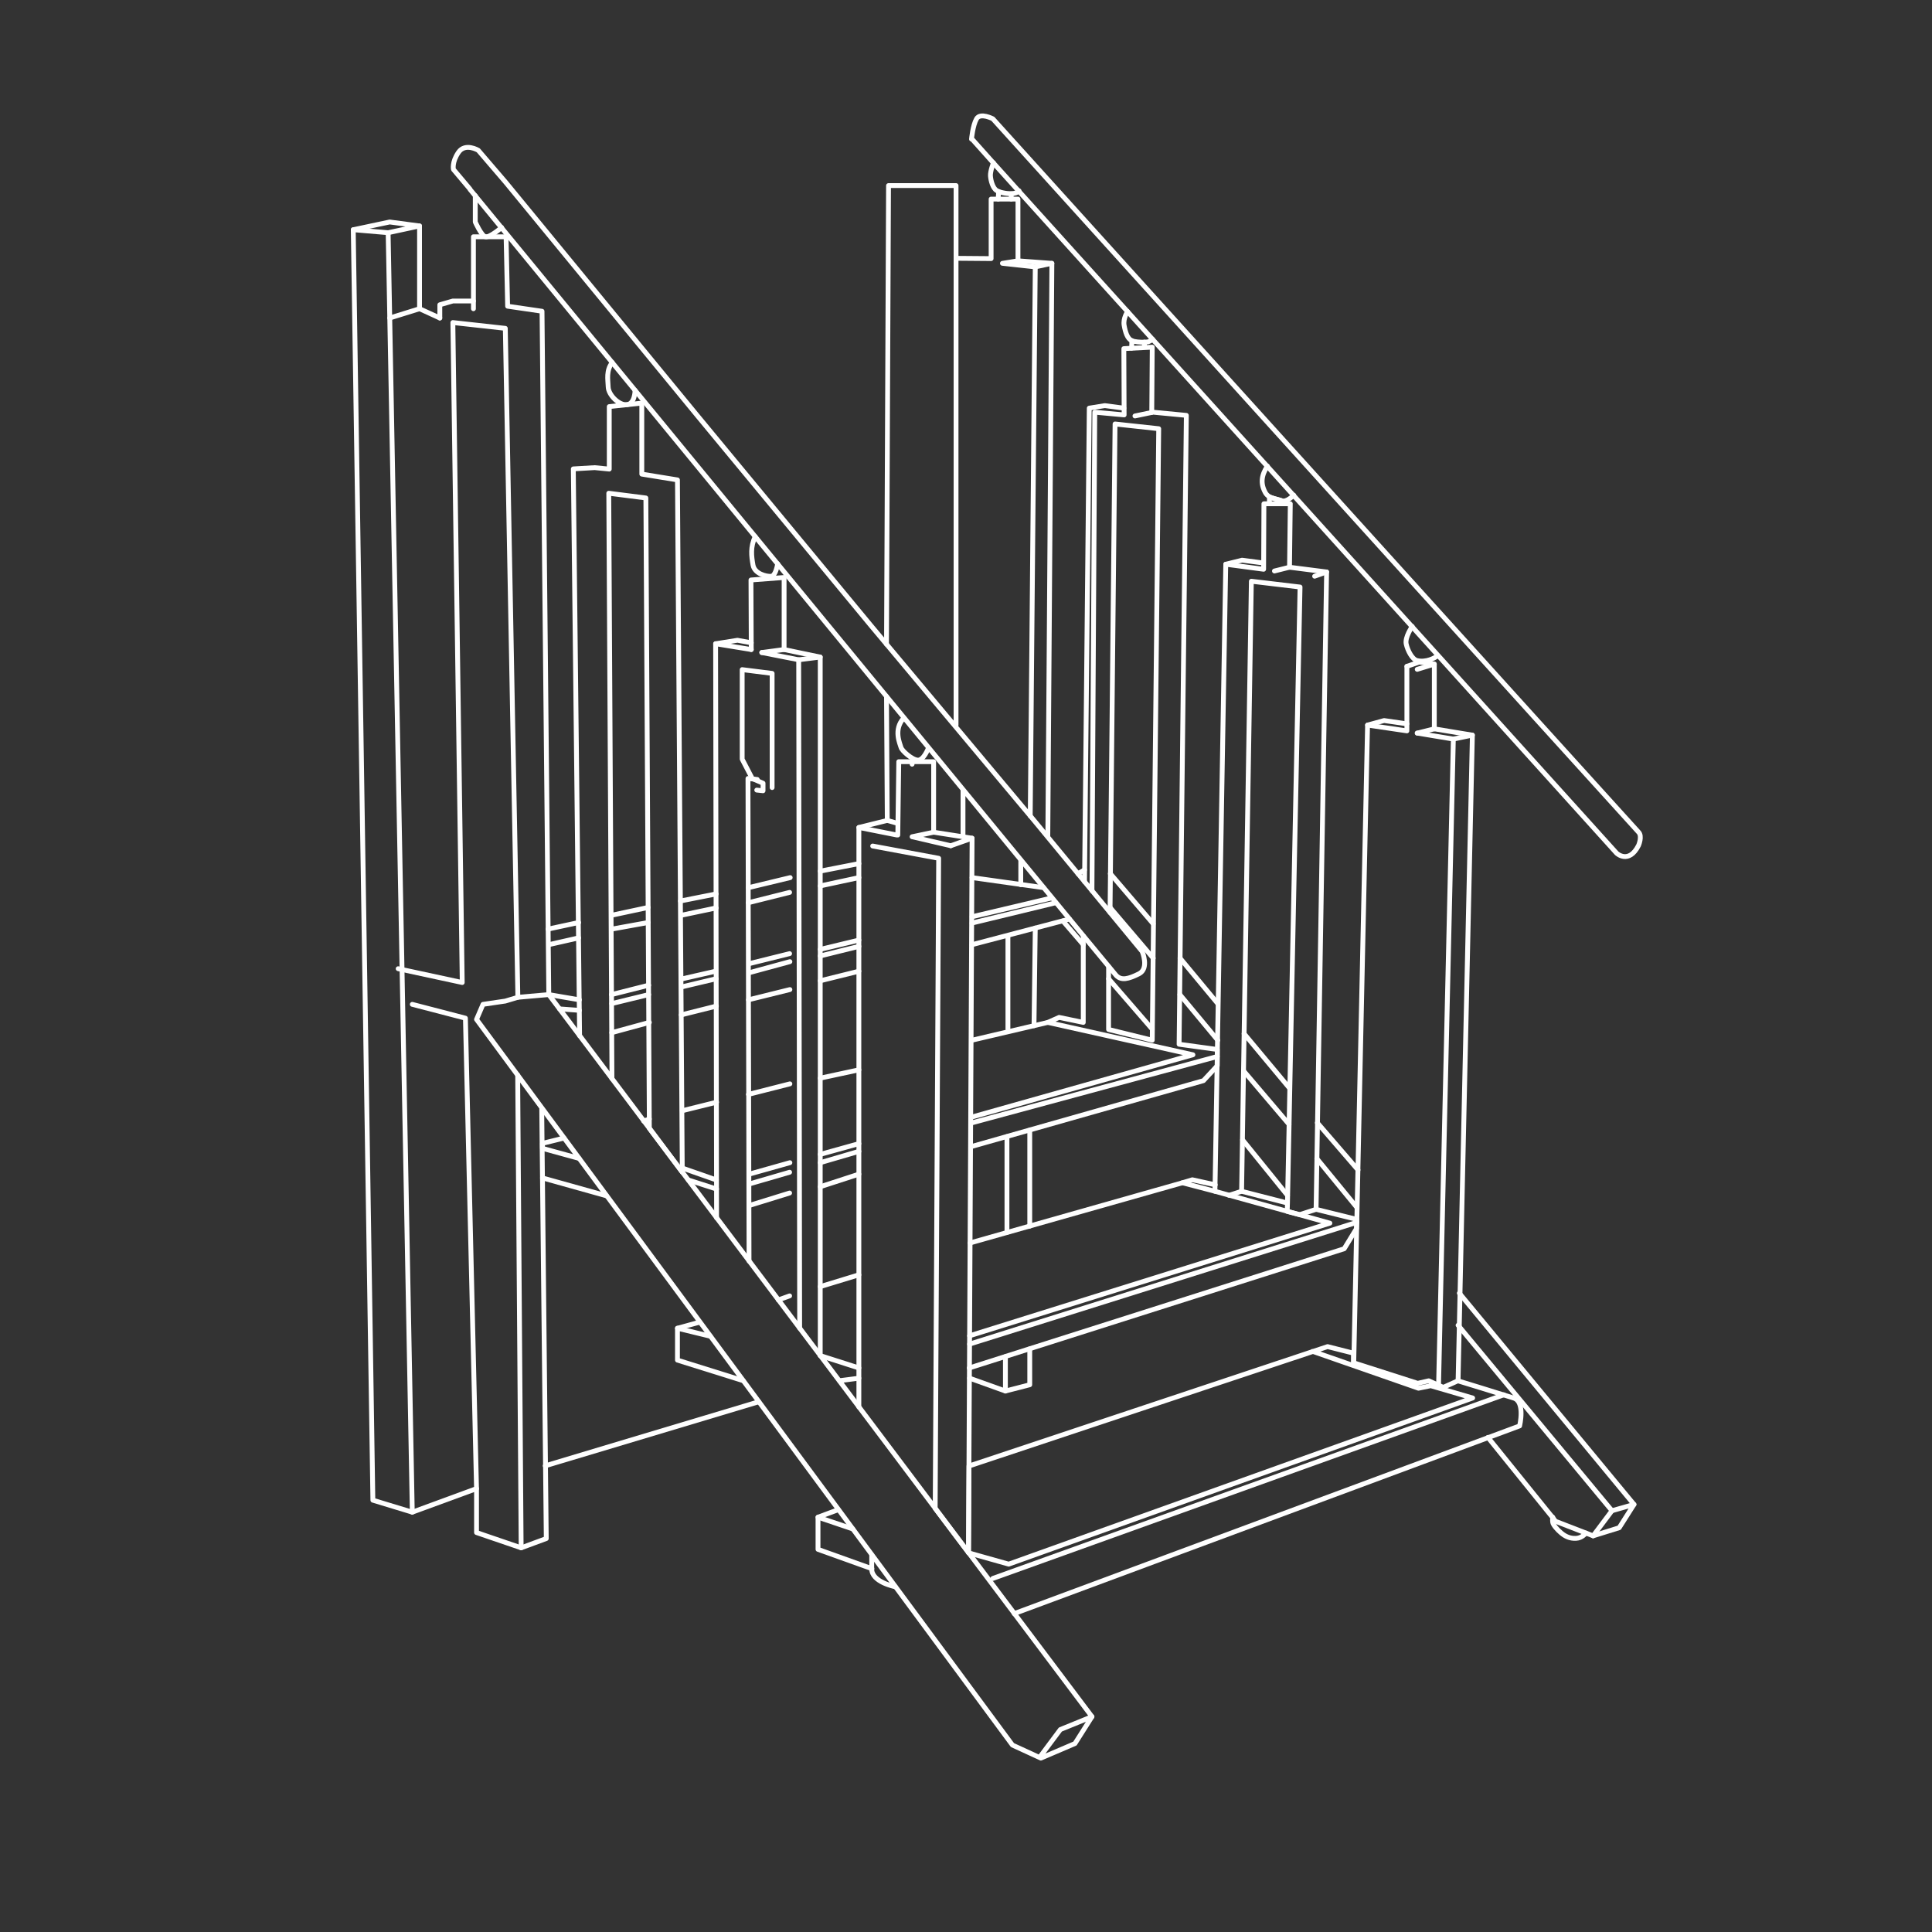 <?xml version="1.0" encoding="UTF-8"?>
<svg id="Layer_1" data-name="Layer 1" xmlns="http://www.w3.org/2000/svg" version="1.1" viewBox="0 0 200 200">
  <rect x="0" y="0" width="200" height="200" fill="#333333" stroke="none"/>
  <defs>
    <style>
      .cls-1 {
        fill: none;
        stroke: #fff;
        stroke-linecap: round;
        stroke-linejoin: round;
        stroke-width: .5px;
      }
    </style>
  </defs>
  <g>
    <polygon class="cls-1" points="36.57 23.78 38.6 155.3 42.68 156.54 40.18 24.09 36.57 23.78"/>
    <polyline class="cls-1" points="42.68 156.54 49.33 154.1 48.18 105.4 42.68 103.97"/>
    <polyline class="cls-1" points="56.08 114.8 56.55 159.27 53.95 160.23 49.33 158.65 49.33 154.1"/>
    <polyline class="cls-1" points="107.62 181.92 109.77 179.04 113.04 177.71 111.28 180.49 107.75 182 104.81 180.65 49.33 105.53 50 103.97 52.31 103.63 53.61 103.24 52.31 33.99 46.88 33.39 47.85 101.71 41.22 100.28"/>
    <line class="cls-1" x1="56.81" y1="102.96" x2="113.04" y2="177.71"/>
    <polyline class="cls-1" points="36.57 23.78 40.34 22.98 43.43 23.39 40.18 24.09"/>
    <polyline class="cls-1" points="43.43 23.39 43.43 31.96 40.34 32.92"/>
    <path class="cls-1" d="M48.65,19.57l-1.71-2.03s-.18-.75.52-1.77,2.05-.21,2.05-.21l2.83,3.3,19.82,24.13,18,21.77,16.81,20.08,11.27,13.66s.75,1.77-.34,2.31-1.82.73-2.36.16S48.65,19.6,48.65,19.6v-.03Z"/>
    <path class="cls-1" d="M49.2,20.25v2.73s.62,1.4,1.04,1.53,1.69-.96,1.69-.96"/>
    <polyline class="cls-1" points="49.01 31.96 49.01 24.51 52.39 24.51 52.55 31.7 56.11 32.22 56.81 102.96 53.61 103.24"/>
    <line class="cls-1" x1="45.53" y1="32.92" x2="43.43" y2="31.96"/>
    <polyline class="cls-1" points="49.01 31.16 46.88 31.16 45.53 31.55 45.53 32.92"/>
    <polyline class="cls-1" points="60 107.22 59.35 48.54 61.56 48.41 63.07 48.56 63.07 42.09 66.44 41.73 66.44 49.08 70.13 49.68 70.63 121.35 67.22 116.8 66.86 51.55 63.02 51.06 63.35 111.66"/>
    <polyline class="cls-1" points="78.39 80.69 77.43 80.59 77.54 130.54"/>
    <polyline class="cls-1" points="77.77 67.24 77.74 60.04 81.17 59.78 81.17 67.24 84.91 68.02 84.91 140.33"/>
    <polyline class="cls-1" points="74.18 126.07 74.08 66.64 76.34 66.28 77.77 66.54"/>
    <polyline class="cls-1" points="88.91 145.66 88.91 85.66 91.85 84.93 92.94 85.24"/>
    <polyline class="cls-1" points="79.93 81.53 79.93 69.71 76.83 69.32 76.83 78.59 77.87 80.59 78.99 81.08 78.99 81.86 78.34 81.79"/>
    <polyline class="cls-1" points="78.86 67.55 82.68 68.3 82.78 137.5"/>
    <line class="cls-1" x1="84.91" y1="68.02" x2="82.68" y2="68.3"/>
    <line class="cls-1" x1="81.17" y1="67.24" x2="78.86" y2="67.55"/>
    <line class="cls-1" x1="77.77" y1="67.24" x2="74.08" y2="66.64"/>
    <path class="cls-1" d="M75.3,127.55"/>
    <path class="cls-1" d="M75.3,80.2"/>
    <polyline class="cls-1" points="96.65 86.15 94.42 86.62 98.42 87.55"/>
    <line class="cls-1" x1="100.63" y1="86.77" x2="98.42" y2="87.55"/>
    <polyline class="cls-1" points="88.91 85.66 92.84 86.44 92.94 86.44 93.04 78.85 96.65 78.85 96.65 86.15 100.63 86.77 100.26 160.73 96.81 156.15 97.17 88.85 90.34 87.58"/>
    <line class="cls-1" x1="94.42" y1="79.11" x2="94.42" y2="78.85"/>
    <path class="cls-1" d="M94.42,86.62"/>
    <path class="cls-1" d="M96.08,77.5s-.47,1.22-1.07,1.19-1.66-.99-1.74-1.32-.83-1.84.29-3.04"/>
    <path class="cls-1" d="M80.5,58.36s-.18,1.27-.68,1.3-1.71-.26-1.87-1.17-.29-1.87.23-2.94"/>
    <path class="cls-1" d="M65.74,40.41s0,1.38-.83,1.48-1.92-1.01-1.95-1.82-.23-1.71.42-2.55"/>
    <line class="cls-1" x1="78.55" y1="145.11" x2="56.44" y2="151.74"/>
    <path class="cls-1" d="M92.68,164.26s-2.47-.47-2.44-1.87v-1.43"/>
    <polyline class="cls-1" points="86.78 156.28 84.68 157.06 88.29 158.28"/>
    <polyline class="cls-1" points="90.26 162.39 84.68 160.39 84.68 157.06"/>
    <polyline class="cls-1" points="76.94 142.93 70.13 140.8 70.13 137.5 73.54 138.33"/>
    <line class="cls-1" x1="72.39" y1="136.88" x2="70.13" y2="137.5"/>
    <line class="cls-1" x1="62.78" y1="123.79" x2="56.16" y2="121.94"/>
    <polyline class="cls-1" points="58.39 117.81 56.16 118.36 56.16 118.88 59.95 119.92"/>
    <line class="cls-1" x1="53.95" y1="160.23" x2="53.59" y2="111.29"/>
    <path class="cls-1" d="M104.99,167.04l52.32-19.43s.6-2.49-.6-2.88-5.79-1.79-5.79-1.79l-1.51.68-1.51-.68-1.14.26-6.65-2.13v-.99l-2.68-.68-37.12,12.36-.05,8.99,4.16,1.17,48.03-17.2-4.34-1.27-1.27.26-10.96-3.82"/>
    <line class="cls-1" x1="155.67" y1="144.39" x2="102.78" y2="163.4"/>
    <polyline class="cls-1" points="154.03 148.8 160.45 156.75 160.71 157.06 161.02 157.48 164.92 158.99 166.87 156.39 150.94 137.19"/>
    <path class="cls-1" d="M164.16,158.7s-.36.52-1.01.55-1.12-.21-1.53-.55-.83-.83-.88-1.09,0-.55,0-.55"/>
    <polyline class="cls-1" points="164.92 158.99 167.62 158.15 169.15 155.74 166.87 156.39"/>
    <line class="cls-1" x1="151.07" y1="133.87" x2="169.15" y2="155.74"/>
    <polyline class="cls-1" points="150.94 142.93 152.42 76.1 148.48 75.45 148.48 68.75 146.71 69.29"/>
    <path class="cls-1" d="M141.12,141.37"/>
    <path class="cls-1" d="M142.76,76.85"/>
    <path class="cls-1" d="M149.36,77.89"/>
    <path class="cls-1" d="M147.93,142.93"/>
    <polyline class="cls-1" points="145.64 68.98 145.64 75.66 141.57 75.06 140.14 141.06"/>
    <polyline class="cls-1" points="148.92 143.37 150.45 76.51 146.71 75.89"/>
    <line class="cls-1" x1="152.42" y1="76.1" x2="150.45" y2="76.51"/>
    <line class="cls-1" x1="148.48" y1="75.45" x2="146.71" y2="75.89"/>
    <polyline class="cls-1" points="145.64 74.93 143.28 74.59 141.57 75.06"/>
    <path class="cls-1" d="M146.19,64.85s-.78,1.12-.62,1.82.62,1.58,1.12,1.71c.94.23,1.92-.29,2.13-.52"/>
    <polyline class="cls-1" points="145.64 68.98 146.92 68.54 148.48 68.75"/>
    <polyline class="cls-1" points="130.79 58.28 128.58 57.99 126.89 58.41 125.77 123.32 122.4 122.44 100.42 128.67"/>
    <line class="cls-1" x1="100.37" y1="139.14" x2="140.45" y2="126.54"/>
    <polyline class="cls-1" points="100.37 138.28 137.67 126.62 125.77 123.32"/>
    <polyline class="cls-1" points="136.24 125.19 134.55 125.74 133.25 125.4 133.28 124.54 134.58 60.77 129.54 60.17 128.53 123.32 133.28 124.54"/>
    <line class="cls-1" x1="127.23" y1="123.74" x2="128.53" y2="123.32"/>
    <line class="cls-1" x1="128.63" y1="118" x2="133.28" y2="123.74"/>
    <line class="cls-1" x1="140.45" y1="124.98" x2="136.32" y2="119.94"/>
    <line class="cls-1" x1="140.58" y1="121.11" x2="136.37" y2="116.23"/>
    <line class="cls-1" x1="133.44" y1="116.39" x2="128.73" y2="110.85"/>
    <line class="cls-1" x1="133.51" y1="112.67" x2="128.79" y2="107.01"/>
    <polyline class="cls-1" points="125.8 122.65 123.43 122.13 122.4 122.44"/>
    <polyline class="cls-1" points="100.63 107.68 108.47 105.84 123.49 109.19 100.63 115.63"/>
    <line class="cls-1" x1="100.63" y1="116.23" x2="126.01" y2="109.37"/>
    <line class="cls-1" x1="126.06" y1="107.68" x2="122.14" y2="102.96"/>
    <line class="cls-1" x1="126.06" y1="103.89" x2="122.16" y2="99.19"/>
    <path class="cls-1" d="M117.49,43.06"/>
    <path class="cls-1" d="M120.14,108.44"/>
    <polyline class="cls-1" points="114.76 100.05 114.76 106.57 119.28 107.68 119.95 44.38 115.43 43.89 114.91 94.46"/>
    <polyline class="cls-1" points="113.04 92.2 113.33 42.67 116.37 42.95 116.34 36.09 119.28 35.94 119.23 42.69"/>
    <polyline class="cls-1" points="112.27 91.27 112.76 42.25 114.37 41.99 116.34 42.25"/>
    <polyline class="cls-1" points="112.14 96.88 112.14 105.84 109.64 105.32 108.47 105.84"/>
    <path class="cls-1" d="M115.43,43.89"/>
    <path class="cls-1" d="M126.68,123.5"/>
    <path class="cls-1" d="M129.54,60.17"/>
    <line class="cls-1" x1="119.28" y1="106.54" x2="114.76" y2="101.32"/>
    <line class="cls-1" x1="119.38" y1="99.19" x2="114.91" y2="93.94"/>
    <line class="cls-1" x1="119.38" y1="95.63" x2="114.94" y2="90.44"/>
    <line class="cls-1" x1="112.27" y1="90.05" x2="111.59" y2="90.44"/>
    <line class="cls-1" x1="112.14" y1="97.79" x2="110.03" y2="95.34"/>
    <line class="cls-1" x1="110.71" y1="95.14" x2="100.63" y2="97.79"/>
    <line class="cls-1" x1="88.91" y1="100.54" x2="84.91" y2="101.53"/>
    <line class="cls-1" x1="81.77" y1="102.44" x2="77.48" y2="103.5"/>
    <line class="cls-1" x1="74.16" y1="104.15" x2="70.52" y2="105.06"/>
    <line class="cls-1" x1="67.22" y1="105.84" x2="63.33" y2="106.9"/>
    <line class="cls-1" x1="88.91" y1="110.75" x2="84.91" y2="111.61"/>
    <line class="cls-1" x1="81.77" y1="112.2" x2="77.48" y2="113.29"/>
    <line class="cls-1" x1="74.18" y1="114.1" x2="70.63" y2="114.98"/>
    <line class="cls-1" x1="67.22" y1="115.84" x2="66.63" y2="116.05"/>
    <line class="cls-1" x1="88.91" y1="118.39" x2="84.91" y2="119.5"/>
    <line class="cls-1" x1="81.77" y1="120.36" x2="77.54" y2="121.55"/>
    <line class="cls-1" x1="74.16" y1="122.15" x2="70.76" y2="120.96"/>
    <line class="cls-1" x1="88.91" y1="119.19" x2="84.91" y2="120.36"/>
    <line class="cls-1" x1="81.74" y1="121.35" x2="77.54" y2="122.57"/>
    <line class="cls-1" x1="74.18" y1="123.09" x2="71.25" y2="122.15"/>
    <line class="cls-1" x1="88.91" y1="121.55" x2="84.91" y2="122.85"/>
    <line class="cls-1" x1="81.74" y1="123.5" x2="77.54" y2="124.8"/>
    <line class="cls-1" x1="100.63" y1="94.9" x2="108.89" y2="92.95"/>
    <line class="cls-1" x1="88.91" y1="97.32" x2="84.91" y2="98.28"/>
    <line class="cls-1" x1="81.74" y1="98.72" x2="77.54" y2="99.76"/>
    <line class="cls-1" x1="74.08" y1="100.54" x2="70.52" y2="101.35"/>
    <line class="cls-1" x1="67.15" y1="101.99" x2="63.3" y2="102.96"/>
    <line class="cls-1" x1="59.98" y1="103.5" x2="56.81" y2="102.96"/>
    <line class="cls-1" x1="109.3" y1="93.45" x2="100.63" y2="95.55"/>
    <line class="cls-1" x1="88.91" y1="97.97" x2="84.91" y2="98.96"/>
    <line class="cls-1" x1="81.77" y1="99.55" x2="77.54" y2="100.7"/>
    <line class="cls-1" x1="74.13" y1="101.32" x2="70.63" y2="102.15"/>
    <line class="cls-1" x1="67.15" y1="102.96" x2="63.33" y2="103.89"/>
    <line class="cls-1" x1="59.98" y1="104.59" x2="57.92" y2="104.44"/>
    <line class="cls-1" x1="56.81" y1="97.79" x2="59.9" y2="97.09"/>
    <line class="cls-1" x1="63.33" y1="96.18" x2="67.09" y2="95.5"/>
    <line class="cls-1" x1="70.52" y1="94.75" x2="74.13" y2="93.99"/>
    <line class="cls-1" x1="77.46" y1="93.45" x2="81.74" y2="92.38"/>
    <line class="cls-1" x1="84.91" y1="91.71" x2="88.91" y2="90.85"/>
    <line class="cls-1" x1="88.91" y1="89.4" x2="84.91" y2="90.18"/>
    <line class="cls-1" x1="81.8" y1="90.85" x2="77.48" y2="91.89"/>
    <line class="cls-1" x1="74.13" y1="92.54" x2="70.44" y2="93.27"/>
    <line class="cls-1" x1="67.09" y1="93.94" x2="63.3" y2="94.75"/>
    <line class="cls-1" x1="59.9" y1="95.5" x2="56.73" y2="96.18"/>
    <line class="cls-1" x1="108.03" y1="91.89" x2="100.63" y2="90.85"/>
    <line class="cls-1" x1="107.17" y1="96.07" x2="107.04" y2="106.18"/>
    <line class="cls-1" x1="106.6" y1="116.98" x2="106.6" y2="126.93"/>
    <polyline class="cls-1" points="106.6 139.63 106.6 143.35 104.08 144 104.08 140.44"/>
    <line class="cls-1" x1="100.37" y1="142.67" x2="104.08" y2="144"/>
    <line class="cls-1" x1="104.24" y1="127.58" x2="104.24" y2="117.66"/>
    <line class="cls-1" x1="88.91" y1="131.97" x2="84.91" y2="133.19"/>
    <line class="cls-1" x1="81.74" y1="134.15" x2="80.57" y2="134.57"/>
    <line class="cls-1" x1="88.91" y1="141.61" x2="84.91" y2="140.33"/>
    <line class="cls-1" x1="88.91" y1="142.67" x2="86.91" y2="142.93"/>
    <line class="cls-1" x1="104.34" y1="106.54" x2="104.34" y2="96.88"/>
    <polyline class="cls-1" points="108.47 86.62 108.89 27.26 105.38 27 105.38 20.61 102.6 20.61 102.6 26.77 98.97 26.74 98.97 75.06"/>
    <path class="cls-1" d="M98.65,86.46"/>
    <path class="cls-1" d="M98.78,80.67"/>
    <line class="cls-1" x1="105.67" y1="91.58" x2="105.67" y2="89.03"/>
    <line class="cls-1" x1="99.69" y1="81.86" x2="99.69" y2="86.62"/>
    <polyline class="cls-1" points="108.89 27.26 107.17 27.63 106.65 84.46"/>
    <polyline class="cls-1" points="105.38 27 103.77 27.26 107.17 27.63"/>
    <polyline class="cls-1" points="98.97 26.74 98.97 19.21 91.98 19.21 91.77 66.69"/>
    <line class="cls-1" x1="91.77" y1="72.1" x2="91.85" y2="84.93"/>
    <path class="cls-1" d="M100.63,14.4l2.18,2.44,2.62,2.91,61.93,68.58s1.25,1.17,2.26-.81c0,0,.42-.96,0-1.38S102.78,12.3,102.78,12.3c0,0-1.3-.68-1.69,0s-.52,2.1-.52,2.1h.05Z"/>
    <path class="cls-1" d="M102.84,16.85s-.34.88-.31,1.35.23,1.27.65,1.53c.26.16.94.34,1.53.31.34,0,.62-.1.78-.29"/>
    <line class="cls-1" x1="104.68" y1="20.61" x2="104.68" y2="20.07"/>
    <line class="cls-1" x1="103.33" y1="20.61" x2="103.38" y2="19.83"/>
    <path class="cls-1" d="M116.73,32.25s-.49.7-.36,1.43.34,1.38.78,1.58c.29.13.88.18,1.32.16.23,0,.42-.03.49-.08.23-.1.36-.21.36-.21"/>
    <line class="cls-1" x1="118.47" y1="35.89" x2="118.47" y2="35.42"/>
    <line class="cls-1" x1="117.15" y1="36.04" x2="117.17" y2="35.26"/>
    <polyline class="cls-1" points="117.49 43.06 119.36 42.67 122.81 43 122.06 108.1 126.01 108.64 126.01 110.33 124.58 111.87 100.63 118.67"/>
    <path class="cls-1" d="M133.93,51.26s-.75.78-1.25.57-1.32-.18-1.69-.83c-.52-.94-.42-1.79.21-2.75"/>
    <polyline class="cls-1" points="132.81 52.15 132.66 51.84 131.41 51.45 131.41 52.15"/>
    <path class="cls-1" d="M43.85,156.13"/>
    <path class="cls-1" d="M42.68,101.32"/>
  </g>
  <line class="cls-1" x1="137.33" y1="59.21" x2="136.09" y2="59.65"/>
  <polyline class="cls-1" points="100.34 141.61 139.15 129.27 140.42 127.19 140.45 126.23 136.24 125.19 137.33 59.21 133.49 58.72 133.57 52.15 130.84 52.15 130.81 58.93 126.89 58.41"/>
  <path class="cls-1" d="M136.09,59.65"/>
  <path class="cls-1" d="M134.55,125.74"/>
  <line class="cls-1" x1="133.49" y1="58.72" x2="131.93" y2="59.11"/>
</svg>